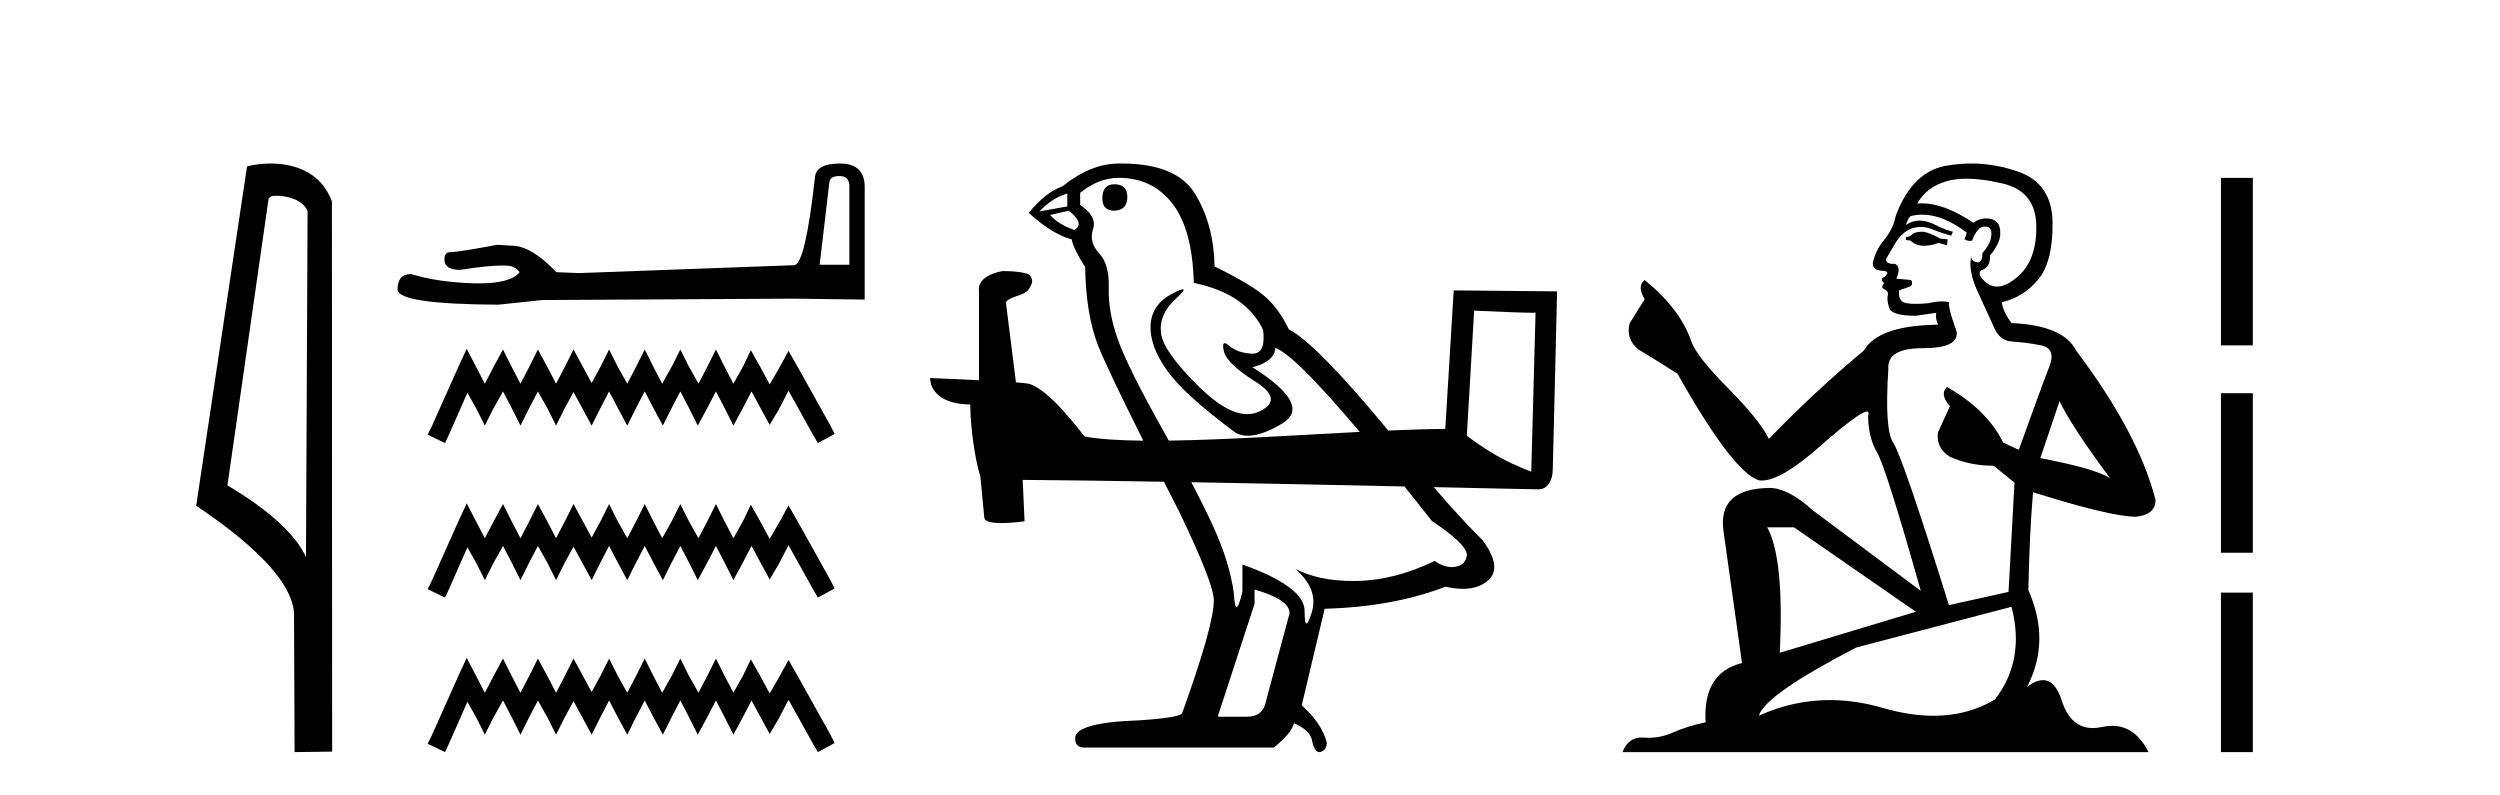 <?xml version='1.0' encoding='UTF-8' standalone='yes'?><svg xmlns='http://www.w3.org/2000/svg' xmlns:xlink='http://www.w3.org/1999/xlink' width='129.0' height='41.0' ><path d='M 14.259 10.1 C 14.884 10.1 15.648 10.34 15.871 10.89 L 15.789 28.751 L 15.789 28.751 C 15.473 28.034 14.531 26.699 11.736 25.046 L 13.858 10.263 C 13.958 10.157 13.955 10.1 14.259 10.1 ZM 15.789 28.751 L 15.789 28.751 C 15.789 28.751 15.789 28.751 15.789 28.751 L 15.789 28.751 L 15.789 28.751 ZM 13.962 8.437 C 13.484 8.437 13.053 8.505 12.747 8.588 L 10.124 26.094 C 11.512 27.044 15.325 29.648 15.173 31.91 L 15.201 38.809 L 17.138 38.783 L 17.127 10.393 C 16.551 8.837 15.12 8.437 13.962 8.437 Z' style='fill:#000000;stroke:none' /><path d='M 43.324 9.084 Q 43.827 9.084 43.827 9.611 L 43.827 13.66 L 42.294 13.66 L 42.797 9.395 Q 42.821 9.084 43.324 9.084 ZM 43.348 8.437 Q 42.126 8.437 42.054 9.132 Q 41.551 13.66 40.976 13.684 L 29.857 14.092 L 28.707 14.044 Q 27.413 12.678 26.407 12.678 Q 26.048 12.654 25.664 12.63 Q 23.627 13.013 23.22 13.013 Q 22.933 13.013 22.933 13.397 Q 22.933 13.924 23.747 13.924 Q 25.146 13.701 25.893 13.701 Q 26.029 13.701 26.143 13.708 Q 26.551 13.708 26.814 14.044 Q 26.347 14.622 24.723 14.622 Q 24.598 14.622 24.466 14.619 Q 22.621 14.571 21.207 14.14 Q 20.512 14.14 20.512 14.954 Q 20.584 15.697 25.712 15.721 L 27.988 15.482 L 40.976 15.41 L 44.618 15.458 L 44.618 9.611 Q 44.594 8.437 43.348 8.437 Z' style='fill:#000000;stroke:none' /><path d='M 24.082 17.998 L 23.65 18.935 L 22.281 21.997 L 22.065 22.429 L 22.965 22.861 L 23.181 22.393 L 24.118 20.268 L 24.586 21.096 L 25.018 21.961 L 25.451 21.096 L 25.955 20.196 L 26.423 21.096 L 26.856 21.961 L 27.288 21.096 L 27.756 20.196 L 28.26 21.096 L 28.693 21.961 L 29.125 21.096 L 29.593 20.232 L 30.062 21.096 L 30.53 21.961 L 30.962 21.096 L 31.43 20.196 L 31.899 21.096 L 32.367 21.961 L 32.799 21.096 L 33.268 20.196 L 33.736 21.096 L 34.204 21.961 L 34.636 21.096 L 35.105 20.196 L 35.573 21.096 L 36.005 21.961 L 36.474 21.096 L 36.942 20.196 L 37.41 21.096 L 37.843 21.961 L 38.311 21.096 L 38.779 20.196 L 39.283 21.132 L 39.716 21.925 L 40.184 21.132 L 40.688 20.16 L 41.949 22.429 L 42.201 22.861 L 43.066 22.393 L 42.85 21.961 L 41.121 18.863 L 40.688 18.106 L 40.256 18.899 L 39.716 19.836 L 39.211 18.899 L 38.743 18.07 L 38.347 18.899 L 37.843 19.799 L 37.374 18.899 L 36.942 18.034 L 36.51 18.899 L 36.041 19.799 L 35.537 18.899 L 35.105 18.034 L 34.673 18.899 L 34.168 19.799 L 33.7 18.899 L 33.268 18.034 L 32.835 18.899 L 32.367 19.799 L 31.863 18.899 L 31.43 18.034 L 30.998 18.899 L 30.53 19.763 L 30.062 18.899 L 29.593 18.034 L 29.161 18.899 L 28.693 19.799 L 28.224 18.899 L 27.756 18.034 L 27.324 18.899 L 26.856 19.799 L 26.387 18.899 L 25.955 18.034 L 25.487 18.899 L 25.018 19.799 L 24.55 18.899 L 24.082 17.998 ZM 24.082 25.972 L 23.65 26.909 L 22.281 29.971 L 22.065 30.403 L 22.965 30.835 L 23.181 30.367 L 24.118 28.242 L 24.586 29.07 L 25.018 29.935 L 25.451 29.07 L 25.955 28.17 L 26.423 29.07 L 26.856 29.935 L 27.288 29.07 L 27.756 28.17 L 28.26 29.07 L 28.693 29.935 L 29.125 29.07 L 29.593 28.206 L 30.062 29.07 L 30.53 29.935 L 30.962 29.07 L 31.43 28.17 L 31.899 29.07 L 32.367 29.935 L 32.799 29.07 L 33.268 28.17 L 33.736 29.07 L 34.204 29.935 L 34.636 29.07 L 35.105 28.17 L 35.573 29.07 L 36.005 29.935 L 36.474 29.07 L 36.942 28.17 L 37.41 29.07 L 37.843 29.935 L 38.311 29.07 L 38.779 28.17 L 39.283 29.106 L 39.716 29.899 L 40.184 29.106 L 40.688 28.134 L 41.949 30.403 L 42.201 30.835 L 43.066 30.367 L 42.85 29.935 L 41.121 26.837 L 40.688 26.08 L 40.256 26.873 L 39.716 27.809 L 39.211 26.873 L 38.743 26.044 L 38.347 26.873 L 37.843 27.773 L 37.374 26.873 L 36.942 26.008 L 36.51 26.873 L 36.041 27.773 L 35.537 26.873 L 35.105 26.008 L 34.673 26.873 L 34.168 27.773 L 33.7 26.873 L 33.268 26.008 L 32.835 26.873 L 32.367 27.773 L 31.863 26.873 L 31.43 26.008 L 30.998 26.873 L 30.53 27.737 L 30.062 26.873 L 29.593 26.008 L 29.161 26.873 L 28.693 27.773 L 28.224 26.873 L 27.756 26.008 L 27.324 26.873 L 26.856 27.773 L 26.387 26.873 L 25.955 26.008 L 25.487 26.873 L 25.018 27.773 L 24.55 26.873 L 24.082 25.972 ZM 24.082 33.946 L 23.65 34.883 L 22.281 37.945 L 22.065 38.377 L 22.965 38.809 L 23.181 38.341 L 24.118 36.216 L 24.586 37.044 L 25.018 37.909 L 25.451 37.044 L 25.955 36.144 L 26.423 37.044 L 26.856 37.909 L 27.288 37.044 L 27.756 36.144 L 28.26 37.044 L 28.693 37.909 L 29.125 37.044 L 29.593 36.18 L 30.062 37.044 L 30.53 37.909 L 30.962 37.044 L 31.43 36.144 L 31.899 37.044 L 32.367 37.909 L 32.799 37.044 L 33.268 36.144 L 33.736 37.044 L 34.204 37.909 L 34.636 37.044 L 35.105 36.144 L 35.573 37.044 L 36.005 37.909 L 36.474 37.044 L 36.942 36.144 L 37.41 37.044 L 37.843 37.909 L 38.311 37.044 L 38.779 36.144 L 39.283 37.08 L 39.716 37.873 L 40.184 37.08 L 40.688 36.108 L 41.949 38.377 L 42.201 38.809 L 43.066 38.341 L 42.85 37.909 L 41.121 34.811 L 40.688 34.054 L 40.256 34.847 L 39.716 35.783 L 39.211 34.847 L 38.743 34.018 L 38.347 34.847 L 37.843 35.747 L 37.374 34.847 L 36.942 33.982 L 36.51 34.847 L 36.041 35.747 L 35.537 34.847 L 35.105 33.982 L 34.673 34.847 L 34.168 35.747 L 33.7 34.847 L 33.268 33.982 L 32.835 34.847 L 32.367 35.747 L 31.863 34.847 L 31.43 33.982 L 30.998 34.847 L 30.53 35.711 L 30.062 34.847 L 29.593 33.982 L 29.161 34.847 L 28.693 35.747 L 28.224 34.847 L 27.756 33.982 L 27.324 34.847 L 26.856 35.747 L 26.387 34.847 L 25.955 33.982 L 25.487 34.847 L 25.018 35.747 L 24.55 34.847 L 24.082 33.946 Z' style='fill:#000000;stroke:none' /><path d='M 57.507 9.507 C 57.089 9.507 56.88 9.753 56.88 10.245 C 56.88 10.663 57.089 10.872 57.507 10.872 C 57.949 10.848 58.171 10.614 58.171 10.171 C 58.171 9.729 57.949 9.507 57.507 9.507 ZM 55.073 9.987 L 55.073 10.651 L 53.634 10.909 C 54.077 10.441 54.556 10.135 55.073 9.987 ZM 55.147 10.872 C 55.712 11.315 55.81 11.646 55.441 11.868 C 54.876 11.671 54.458 11.413 54.188 11.093 L 55.147 10.872 ZM 57.728 9.176 C 58.884 9.176 59.806 9.618 60.494 10.503 C 61.183 11.388 61.552 12.753 61.601 14.597 C 63.396 14.966 64.589 15.777 65.179 17.031 C 65.274 17.843 65.091 18.249 64.63 18.249 C 64.616 18.249 64.603 18.249 64.588 18.248 C 64.097 18.224 63.71 18.088 63.427 17.843 C 63.324 17.753 63.246 17.709 63.194 17.709 C 63.102 17.709 63.088 17.846 63.15 18.119 C 63.249 18.55 63.79 19.072 64.773 19.687 C 65.757 20.302 65.836 20.812 65.013 21.217 C 64.808 21.318 64.591 21.368 64.36 21.368 C 63.66 21.368 62.839 20.906 61.896 19.982 C 60.642 18.752 59.978 17.818 59.905 17.179 C 59.831 16.54 60.089 15.949 60.679 15.408 C 61.03 15.087 61.15 14.926 61.041 14.926 C 60.966 14.926 60.784 15.001 60.494 15.15 C 59.781 15.519 59.407 16.06 59.37 16.773 C 59.333 17.486 59.616 18.267 60.218 19.115 C 60.82 19.963 62.007 21.039 63.777 22.342 C 63.958 22.437 64.163 22.484 64.392 22.484 C 64.878 22.484 65.472 22.271 66.174 21.845 C 67.207 21.218 66.691 20.253 64.625 18.949 C 65.388 18.753 65.781 18.42 65.806 17.953 C 66.457 18.171 67.91 19.616 70.163 22.286 C 66.957 22.45 63.277 22.695 60.31 22.736 C 60.202 22.541 60.092 22.343 59.978 22.14 C 58.773 19.988 58.005 18.439 57.673 17.492 C 57.341 16.546 57.187 15.667 57.212 14.855 C 57.237 14.044 57.07 13.448 56.714 13.066 C 56.357 12.685 56.253 12.273 56.401 11.831 C 56.548 11.388 56.327 10.97 55.737 10.577 L 55.737 9.95 C 56.376 9.434 57.04 9.176 57.728 9.176 ZM 76.066 16.029 C 77.736 16.106 78.658 16.137 79.055 16.137 C 79.137 16.137 79.196 16.136 79.235 16.133 L 79.235 16.133 L 79.013 24.34 C 77.578 23.79 76.694 23.233 75.688 22.486 L 76.066 16.029 ZM 61.471 24.882 C 65.287 24.949 69.239 25.032 72.472 25.102 C 72.922 25.662 73.391 26.253 73.883 26.879 C 75.063 27.666 75.666 28.244 75.69 28.612 C 75.666 28.957 75.481 29.165 75.137 29.239 C 75.063 29.255 74.988 29.263 74.912 29.263 C 74.633 29.263 74.339 29.157 74.03 28.944 C 72.653 29.608 71.32 29.953 70.029 29.977 C 69.961 29.978 69.894 29.979 69.827 29.979 C 68.627 29.979 67.631 29.769 66.839 29.35 L 66.839 29.35 C 67.65 30.063 67.932 30.813 67.686 31.6 C 67.567 31.981 67.477 32.172 67.415 32.172 C 67.35 32.172 67.318 31.957 67.318 31.526 C 67.318 30.69 66.248 29.891 64.109 29.129 L 64.109 30.53 C 63.983 31.059 63.883 31.324 63.808 31.324 C 63.738 31.324 63.69 31.084 63.666 30.604 C 63.519 29.547 63.169 28.409 62.615 27.192 C 62.324 26.552 61.942 25.781 61.471 24.882 ZM 64.736 30.42 C 65.941 30.764 66.543 31.17 66.543 31.637 L 65.326 36.173 C 65.228 36.714 64.896 36.984 64.33 36.984 L 62.855 36.984 L 62.855 36.911 L 64.736 31.157 L 64.736 30.42 ZM 57.846 8.437 C 57.807 8.437 57.768 8.437 57.728 8.438 C 56.769 8.438 55.798 8.831 54.815 9.618 C 54.249 9.815 53.671 10.269 53.081 10.983 C 53.892 11.72 54.63 12.175 55.294 12.347 C 55.368 12.692 55.601 13.171 55.995 13.785 C 56.019 15.408 56.241 16.754 56.659 17.824 C 56.952 18.575 57.731 20.216 58.993 22.739 C 57.764 22.727 56.717 22.663 55.964 22.523 C 55.792 22.328 54.125 20.044 53.065 19.797 C 52.982 19.777 52.733 19.755 52.423 19.732 C 52.25 18.351 52.076 16.969 51.902 15.587 C 52.234 15.203 52.971 15.308 53.167 14.775 C 53.367 14.525 53.231 14.107 52.868 14.098 C 52.638 14.011 52.05 13.988 51.806 13.988 C 51.758 13.988 51.723 13.989 51.707 13.991 C 51.155 14.086 50.42 14.402 50.516 15.041 C 50.516 16.567 50.516 18.094 50.516 19.62 C 49.434 19.567 48.323 19.52 47.993 19.505 L 47.993 19.505 C 47.993 20.081 48.488 20.868 50.063 20.868 C 50.08 22.166 50.322 23.756 50.58 24.567 C 50.582 24.566 50.584 24.565 50.585 24.564 L 50.788 26.691 C 50.788 26.927 51.216 26.991 51.684 26.991 C 52.247 26.991 52.867 26.898 52.867 26.898 L 52.772 24.762 L 52.772 24.762 C 54.86 24.777 57.395 24.813 60.06 24.858 C 60.314 25.359 60.581 25.884 60.863 26.436 C 62.044 28.895 62.634 30.407 62.634 30.973 C 62.634 31.833 62.093 33.764 61.011 36.763 C 61.011 36.935 60.273 37.071 58.798 37.169 C 56.585 37.243 55.478 37.55 55.478 38.091 C 55.478 38.411 55.626 38.571 55.921 38.571 L 65.732 38.571 C 66.346 38.079 66.691 37.661 66.765 37.317 C 67.355 37.563 67.674 37.894 67.723 38.312 C 67.806 38.644 67.924 38.809 68.076 38.809 C 68.105 38.809 68.135 38.804 68.166 38.792 C 68.363 38.718 68.461 38.558 68.461 38.312 C 68.289 37.648 67.859 37.009 67.17 36.395 L 68.351 31.415 C 70.736 31.342 72.813 30.961 74.584 30.272 C 74.912 30.346 75.212 30.383 75.485 30.383 C 76.032 30.383 76.469 30.235 76.796 29.94 C 77.288 29.498 77.19 28.809 76.502 27.875 C 75.637 27.011 74.798 26.097 73.982 25.135 L 73.982 25.135 C 76.956 25.2 79.12 25.249 79.401 25.249 C 79.835 25.249 80.124 24.811 80.124 24.203 L 80.346 15.035 L 75.011 14.984 L 74.577 22.134 C 73.718 22.137 72.718 22.168 71.635 22.216 C 69.174 19.237 67.464 17.496 66.506 16.994 C 66.162 16.281 65.75 15.716 65.271 15.298 C 64.791 14.88 63.925 14.363 62.671 13.749 C 62.646 12.298 62.308 11.044 61.656 9.987 C 61.025 8.963 59.777 8.446 57.911 8.437 C 57.89 8.437 57.868 8.437 57.846 8.437 Z' style='fill:#000000;stroke:none' /><path d='M 99.233 11.955 Q 98.806 11.955 98.669 12.091 Q 98.549 12.228 98.344 12.228 L 98.344 12.382 L 98.584 12.416 Q 98.849 12.681 99.288 12.681 Q 99.614 12.681 100.036 12.535 L 100.463 12.655 L 100.497 12.348 L 100.121 12.313 Q 99.574 12.006 99.233 11.955 ZM 101.47 9.22 Q 102.259 9.22 103.298 9.46 Q 105.058 9.853 105.075 11.681 Q 105.092 13.492 104.05 14.329 Q 103.499 14.788 103.047 14.788 Q 102.658 14.788 102.342 14.449 Q 102.034 14.141 102.222 13.953 Q 102.718 13.8 102.684 13.185 Q 103.213 12.535 103.213 12.074 Q 103.246 11.27 102.474 11.27 Q 102.443 11.27 102.41 11.271 Q 102.069 11.305 101.829 11.493 Q 100.318 10.491 99.169 10.491 Q 99.045 10.491 98.925 10.503 L 98.925 10.503 Q 99.421 9.631 100.48 9.341 Q 100.912 9.22 101.47 9.22 ZM 106.271 20.701 Q 106.937 22.068 108.885 24.682 Q 108.15 24.186 105.28 23.639 L 106.271 20.701 ZM 99.188 11.076 Q 100.265 11.076 101.488 12.006 L 101.368 12.348 Q 101.512 12.431 101.647 12.431 Q 101.705 12.431 101.761 12.416 Q 102.034 11.698 102.376 11.698 Q 102.417 11.693 102.454 11.693 Q 102.783 11.693 102.752 12.108 Q 102.752 12.535 102.291 13.065 Q 102.291 13.538 102.061 13.538 Q 102.025 13.538 101.983 13.526 Q 101.676 13.458 101.727 13.185 L 101.727 13.185 Q 101.522 13.953 102.086 15.132 Q 102.632 16.328 102.923 16.96 Q 103.213 17.592 103.845 17.626 Q 104.477 17.66 105.297 17.814 Q 106.117 17.968 105.741 18.925 Q 105.366 19.881 104.17 23.212 L 103.367 22.837 Q 102.53 21.145 100.463 19.967 L 100.463 19.967 Q 100.07 20.342 100.616 20.957 L 100.001 22.307 Q 99.882 23.11 100.616 23.571 Q 101.641 24.032 102.871 24.032 L 103.948 24.904 L 103.64 30.541 L 100.565 31.224 Q 98.156 23.52 97.695 22.854 Q 97.234 22.187 97.439 19.044 Q 97.354 17.968 99.199 17.968 Q 101.112 17.968 100.958 17.097 L 100.719 16.396 Q 100.531 15.747 100.565 15.593 Q 100.415 15.552 100.215 15.552 Q 99.916 15.552 99.506 15.645 Q 99.119 15.679 98.838 15.679 Q 98.276 15.679 98.139 15.542 Q 97.934 15.337 98.003 14.978 L 98.549 14.79 Q 98.737 14.688 98.618 14.449 L 97.849 14.38 Q 98.122 13.8 97.781 13.612 Q 97.729 13.615 97.684 13.615 Q 97.319 13.615 97.319 13.373 Q 97.439 13.15 97.798 12.553 Q 98.156 11.955 98.669 11.784 Q 98.899 11.71 99.126 11.71 Q 99.421 11.71 99.711 11.835 Q 100.224 12.04 100.685 12.16 L 100.77 11.955 Q 100.343 11.852 99.882 11.613 Q 99.438 11.382 99.053 11.382 Q 98.669 11.382 98.344 11.613 Q 98.43 11.305 98.584 11.152 Q 98.88 11.076 99.188 11.076 ZM 92.57 27.21 L 98.857 31.566 L 91.836 33.684 Q 92.075 28.816 91.187 27.21 ZM 103.794 31.31 Q 104.511 34.06 102.94 36.093 Q 101.532 36.934 99.77 36.934 Q 98.56 36.934 97.183 36.537 Q 95.771 36.124 94.419 36.124 Q 92.531 36.124 90.759 36.93 Q 91.067 35.854 95.782 33.411 L 103.794 31.31 ZM 101.715 8.437 Q 101.168 8.437 100.616 8.521 Q 98.703 8.743 97.815 11.152 Q 97.695 11.801 97.234 12.365 Q 96.773 12.911 96.636 13.578 Q 96.636 13.953 97.114 13.97 Q 97.593 13.988 97.234 14.295 Q 97.08 14.329 97.114 14.449 Q 97.131 14.568 97.234 14.603 Q 97.012 14.842 97.234 14.927 Q 97.473 15.03 97.405 15.269 Q 97.354 15.525 97.49 15.901 Q 97.627 16.294 98.857 16.294 L 99.916 16.14 L 99.916 16.14 Q 99.848 16.396 100.001 16.755 Q 96.926 16.789 96.175 18.087 Q 93.595 20.24 91.272 22.649 Q 90.811 21.692 89.171 20.035 Q 87.548 18.395 87.275 17.626 Q 86.711 15.952 84.866 14.449 Q 84.456 14.756 84.866 15.44 L 84.097 16.67 Q 83.875 17.472 84.524 18.019 Q 85.515 18.617 86.557 19.283 Q 89.427 24.374 90.759 24.784 Q 90.833 24.795 90.913 24.795 Q 91.927 24.795 93.954 22.99 Q 95.962 21.235 96.336 21.235 Q 96.468 21.235 96.397 21.453 Q 96.397 22.563 96.858 23.349 Q 97.319 24.135 99.113 30.49 L 93.527 26.322 Q 92.263 25.177 91.306 25.177 Q 88.624 25.211 88.932 27.398 L 89.888 34.214 Q 87.855 34.709 88.009 37.272 Q 87.087 37.46 86.318 37.801 Q 85.697 38.07 85.064 38.07 Q 84.931 38.07 84.797 38.058 Q 84.751 38.055 84.707 38.055 Q 84.01 38.055 83.721 38.809 L 110.866 38.809 Q 110.174 37.452 108.989 37.452 Q 108.743 37.452 108.475 37.511 Q 108.216 37.568 107.986 37.568 Q 106.845 37.568 106.391 36.161 Q 106.054 35.096 105.419 35.096 Q 105.057 35.096 104.597 35.444 Q 105.827 33.069 104.665 30.456 Q 104.716 27.62 104.904 25.399 Q 108.919 26.663 110.217 26.663 Q 111.225 26.561 111.225 25.792 Q 110.337 22.341 107.125 18.087 Q 106.476 16.789 103.794 16.67 Q 103.333 16.055 103.298 15.593 Q 104.409 15.337 105.161 14.432 Q 105.929 13.526 105.912 11.493 Q 105.895 9.478 104.153 8.863 Q 102.946 8.437 101.715 8.437 Z' style='fill:#000000;stroke:none' /><path d='M 114.6 9.179 L 114.6 17.821 L 116.246 17.821 L 116.246 9.179 L 114.6 9.179 M 114.6 20.29 L 114.6 28.521 L 116.246 28.521 L 116.246 20.29 L 114.6 20.29 M 114.6 30.579 L 114.6 38.809 L 116.246 38.809 L 116.246 30.579 L 114.6 30.579 Z' style='fill:#000000;stroke:none' /></svg>